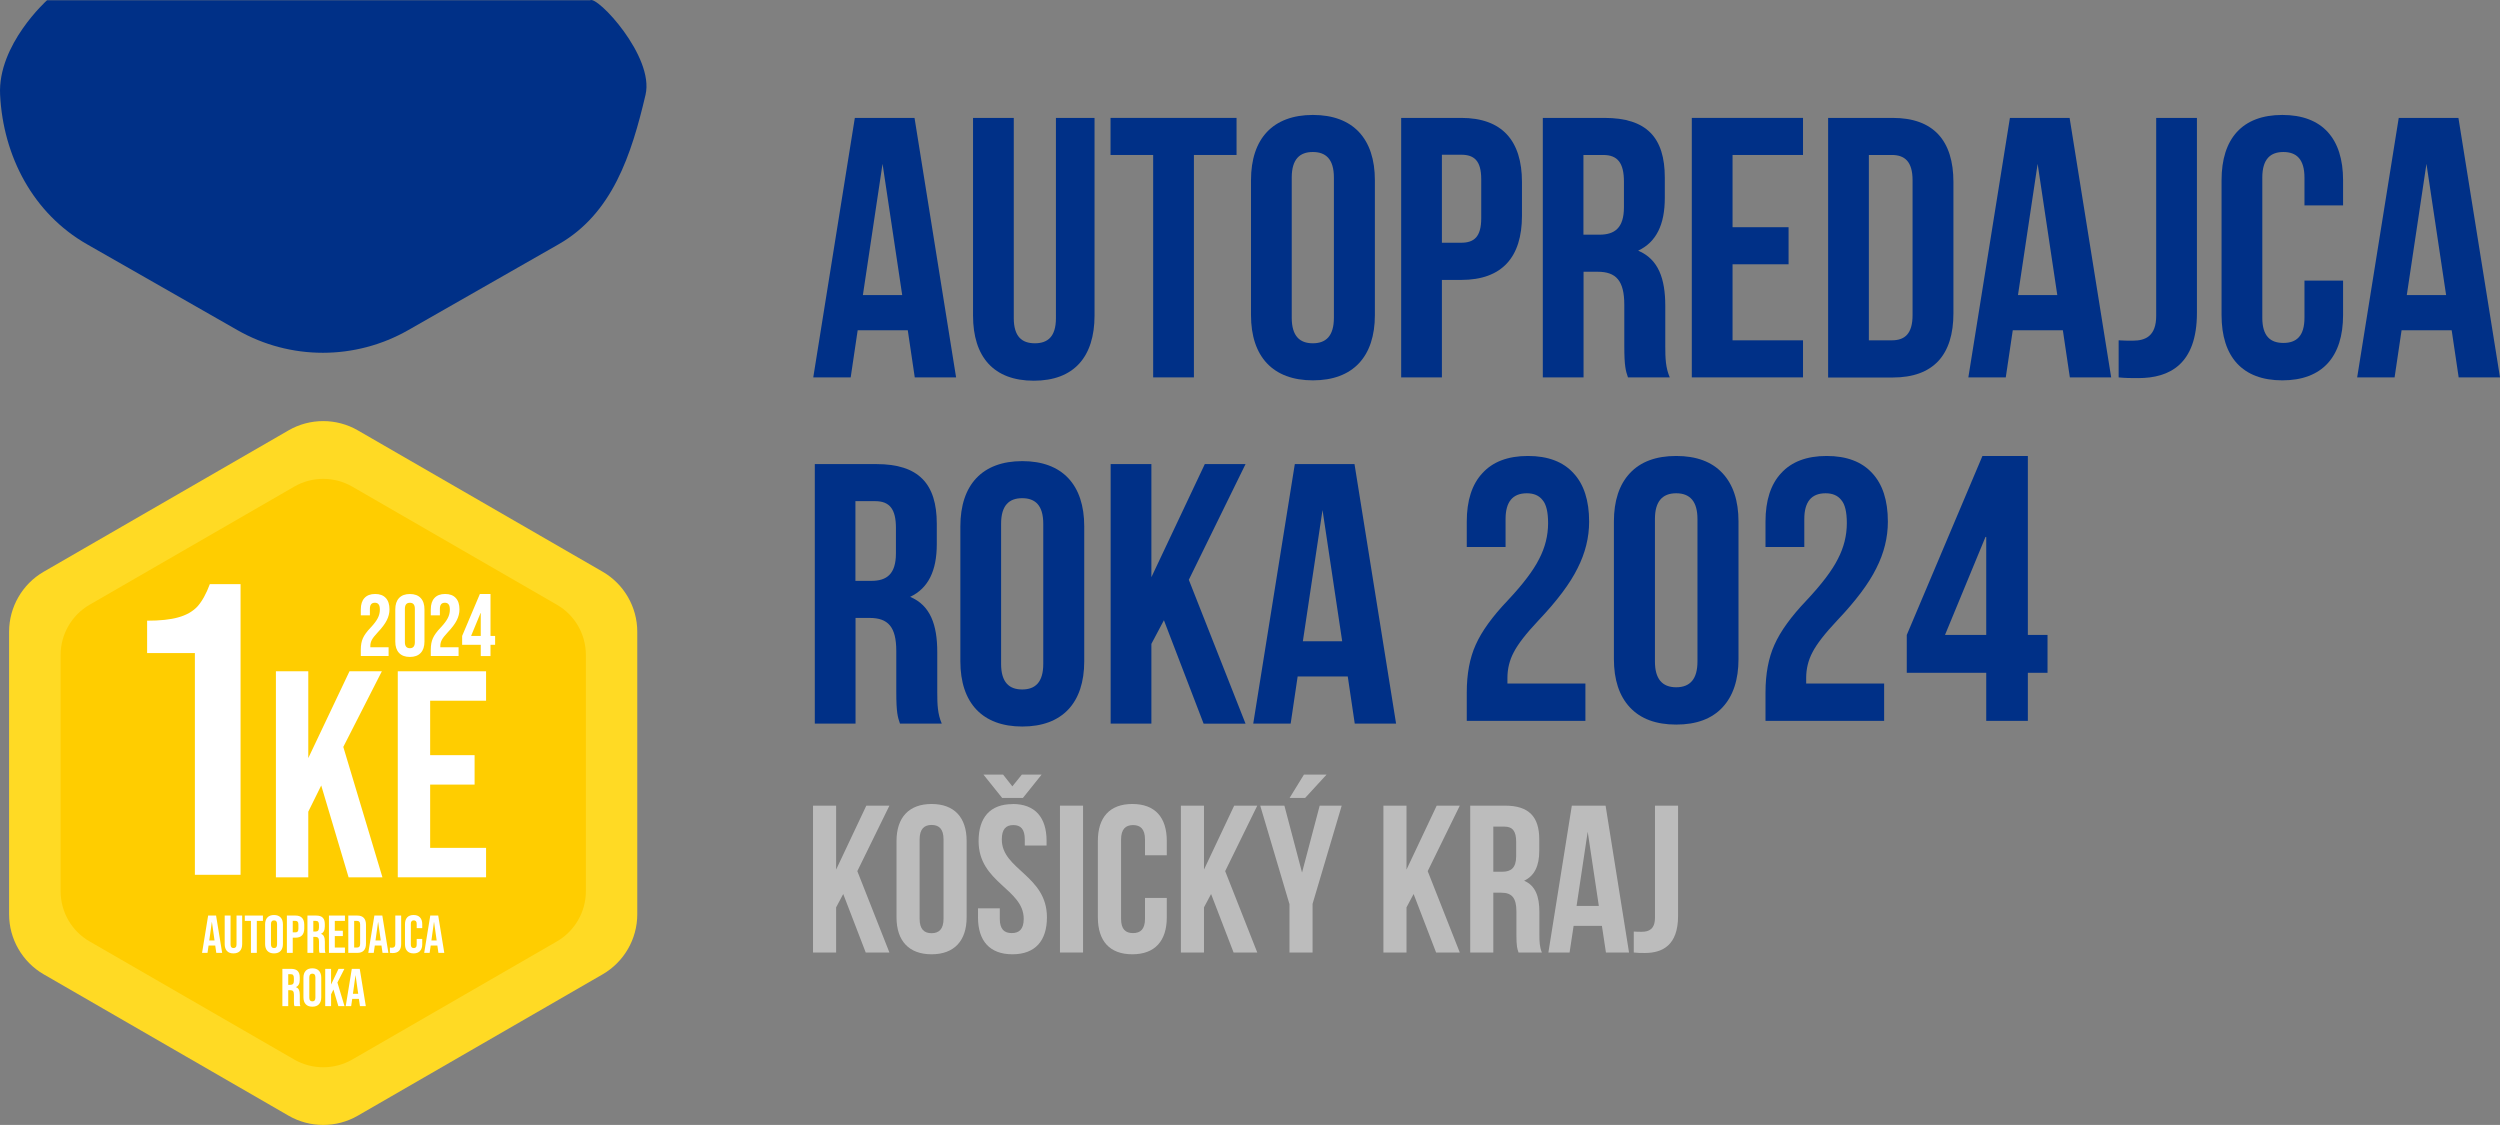 <?xml version="1.0" encoding="UTF-8"?>
<svg id="uuid-465cdc1d-c01d-491a-9823-2ba2dd3dff08" data-name="Layer 1" xmlns="http://www.w3.org/2000/svg" viewBox="0 0 211.088 94.985">
  <rect x="0" y="0" width="211.088" height="94.985" fill="#808080" stroke="none"/>
  <defs>
    <style>
      .uuid-664c1a56-4bf5-4cc4-add1-26fd3399bb36 {
        fill: #ffda24;
      }

      .uuid-3c61cf3e-791c-4a79-a33b-2b3c6df5bfda {
        fill: #fff;
      }

      .uuid-fc0261d7-7471-4291-97b0-27b2c6418388 {
        fill: #003087;
      }

      .uuid-6976e4a2-04fd-4671-bce7-e6df8ac44389 {
        fill: #bcbcbc;
      }

      .uuid-2c466dcb-0386-4b2b-90a2-857afd98be87 {
        fill: #ffcd00;
      }
    </style>
  </defs>
  <path class="uuid-fc0261d7-7471-4291-97b0-27b2c6418388" d="M.008,7.995c.26,5.22,2.8,10.04,7.34,12.63l12.7,7.25c4.47,2.55,9.95,2.55,14.42,0l12.7-7.25c4.54-2.59,6.15-7.55,7.34-12.63.75-3.23-4.1-8.4-4.68-7.97H3.968S-.202,3.765.008,7.995Z"/>
  <path class="uuid-664c1a56-4bf5-4cc4-add1-26fd3399bb36" d="M27.288,94.985c-1.01,0-2.02-.26-2.92-.78l-20.68-11.94c-1.8-1.04-2.92-2.98-2.92-5.06v-23.87c0-2.08,1.12-4.02,2.92-5.06l20.68-11.94c1.8-1.04,4.04-1.04,5.84,0l20.68,11.94c1.8,1.04,2.92,2.98,2.92,5.06v23.87c0,2.08-1.12,4.02-2.92,5.06l-20.68,11.94c-.9.52-1.91.78-2.92.78Z"/>
  <path class="uuid-2c466dcb-0386-4b2b-90a2-857afd98be87" d="M27.288,90.115c-.84,0-1.69-.22-2.44-.65l-17.29-9.98c-1.51-.87-2.44-2.49-2.44-4.23v-19.96c0-1.74.94-3.36,2.44-4.23l17.29-9.98c1.51-.87,3.38-.87,4.89,0l17.29,9.98c1.51.87,2.44,2.49,2.44,4.23v19.96c0,1.74-.94,3.36-2.44,4.23l-17.29,9.98c-.75.43-1.6.65-2.44.65h-.01Z"/>
  <path class="uuid-fc0261d7-7471-4291-97b0-27b2c6418388" d="M80.718,31.865h-3.48l-.59-3.98h-4.23l-.59,3.98h-3.16l3.51-21.91h5.04l3.51,21.91h-.01ZM72.858,24.915h3.32l-1.66-11.08-1.66,11.08Z"/>
  <path class="uuid-fc0261d7-7471-4291-97b0-27b2c6418388" d="M85.598,9.955v16.9c0,1.57.69,2.13,1.78,2.13s1.78-.56,1.78-2.13V9.955h3.26v16.68c0,3.51-1.75,5.51-5.13,5.51s-5.13-2-5.13-5.51V9.955h3.44Z"/>
  <path class="uuid-fc0261d7-7471-4291-97b0-27b2c6418388" d="M93.768,9.955h10.64v3.13h-3.6v18.78h-3.44V13.085h-3.6v-3.13Z"/>
  <path class="uuid-fc0261d7-7471-4291-97b0-27b2c6418388" d="M105.628,15.215c0-3.51,1.85-5.51,5.23-5.51s5.23,2,5.23,5.51v11.39c0,3.51-1.85,5.51-5.23,5.51s-5.23-2-5.23-5.51v-11.39ZM109.068,26.825c0,1.57.69,2.16,1.78,2.16s1.78-.59,1.78-2.16v-11.83c0-1.57-.69-2.16-1.78-2.16s-1.78.59-1.78,2.16v11.83Z"/>
  <path class="uuid-fc0261d7-7471-4291-97b0-27b2c6418388" d="M128.508,15.365v2.85c0,3.51-1.69,5.42-5.13,5.42h-1.63v8.23h-3.44V9.955h5.07c3.44,0,5.13,1.91,5.13,5.42v-.01ZM121.748,13.075v7.42h1.63c1.09,0,1.69-.5,1.69-2.07v-3.29c0-1.57-.6-2.07-1.69-2.07h-1.63v.01Z"/>
  <path class="uuid-fc0261d7-7471-4291-97b0-27b2c6418388" d="M137.458,31.865c-.19-.56-.31-.91-.31-2.69v-3.44c0-2.03-.69-2.79-2.25-2.79h-1.19v8.92h-3.44V9.955h5.2c3.57,0,5.1,1.66,5.1,5.04v1.72c0,2.25-.72,3.73-2.25,4.45,1.72.72,2.29,2.38,2.29,4.66v3.38c0,1.06.03,1.85.38,2.66h-3.53ZM133.698,13.085v6.73h1.35c1.28,0,2.07-.56,2.07-2.32v-2.16c0-1.57-.53-2.25-1.75-2.25h-1.67Z"/>
  <path class="uuid-fc0261d7-7471-4291-97b0-27b2c6418388" d="M146.288,19.185h4.73v3.13h-4.73v6.42h5.95v3.13h-9.39V9.955h9.39v3.13h-5.95v6.1Z"/>
  <path class="uuid-fc0261d7-7471-4291-97b0-27b2c6418388" d="M154.358,9.955h5.45c3.44,0,5.13,1.91,5.13,5.42v11.08c0,3.51-1.69,5.42-5.13,5.42h-5.45V9.955ZM157.798,13.085v15.65h1.94c1.1,0,1.75-.56,1.75-2.13v-11.39c0-1.57-.66-2.13-1.75-2.13h-1.94Z"/>
  <path class="uuid-fc0261d7-7471-4291-97b0-27b2c6418388" d="M178.248,31.865h-3.48l-.59-3.98h-4.23l-.59,3.98h-3.16l3.51-21.91h5.04l3.51,21.91h-.01ZM170.388,24.915h3.32l-1.66-11.08-1.66,11.08Z"/>
  <path class="uuid-fc0261d7-7471-4291-97b0-27b2c6418388" d="M178.898,28.735c.37.03.81.03,1.19.03,1.09,0,1.97-.41,1.97-2.1V9.955h3.44v16.46c0,4.38-2.35,5.51-4.95,5.51-.63,0-1.1,0-1.66-.06v-3.13h.01Z"/>
  <path class="uuid-fc0261d7-7471-4291-97b0-27b2c6418388" d="M197.838,23.695v2.91c0,3.51-1.75,5.51-5.13,5.51s-5.13-2-5.13-5.51v-11.39c0-3.51,1.75-5.51,5.13-5.51s5.13,2,5.13,5.51v2.13h-3.26v-2.35c0-1.57-.69-2.16-1.78-2.16s-1.78.59-1.78,2.16v11.83c0,1.57.69,2.13,1.78,2.13s1.78-.56,1.78-2.13v-3.13h3.26Z"/>
  <path class="uuid-fc0261d7-7471-4291-97b0-27b2c6418388" d="M211.078,31.865h-3.48l-.59-3.98h-4.23l-.59,3.98h-3.16l3.51-21.91h5.04l3.51,21.91h-.01ZM203.218,24.915h3.32l-1.66-11.08-1.66,11.08Z"/>
  <path class="uuid-fc0261d7-7471-4291-97b0-27b2c6418388" d="M75.988,61.095c-.19-.56-.31-.91-.31-2.69v-3.44c0-2.03-.69-2.79-2.25-2.79h-1.19v8.92h-3.44v-21.91h5.2c3.57,0,5.1,1.66,5.1,5.04v1.72c0,2.25-.72,3.73-2.25,4.45,1.72.72,2.29,2.38,2.29,4.66v3.38c0,1.06.03,1.85.38,2.66h-3.53ZM72.228,42.315v6.73h1.35c1.28,0,2.07-.56,2.07-2.32v-2.16c0-1.57-.53-2.25-1.75-2.25h-1.67Z"/>
  <path class="uuid-fc0261d7-7471-4291-97b0-27b2c6418388" d="M81.088,44.445c0-3.51,1.85-5.51,5.23-5.51s5.23,2,5.23,5.51v11.39c0,3.51-1.85,5.51-5.23,5.51s-5.23-2-5.23-5.51v-11.39ZM84.528,56.055c0,1.57.69,2.16,1.78,2.16s1.78-.59,1.78-2.16v-11.83c0-1.57-.69-2.16-1.78-2.16s-1.78.59-1.78,2.16v11.83Z"/>
  <path class="uuid-fc0261d7-7471-4291-97b0-27b2c6418388" d="M98.278,52.365l-1.06,2v6.73h-3.44v-21.91h3.44v9.55l4.51-9.55h3.44l-4.79,9.77,4.79,12.15h-3.54l-3.35-8.73v-.01Z"/>
  <path class="uuid-fc0261d7-7471-4291-97b0-27b2c6418388" d="M117.868,61.095h-3.48l-.59-3.98h-4.23l-.59,3.98h-3.16l3.51-21.91h5.04l3.51,21.91h-.01ZM110.008,54.145h3.32l-1.66-11.08-1.66,11.08Z"/>
  <path class="uuid-fc0261d7-7471-4291-97b0-27b2c6418388" d="M123.847,58.471c0-1.575.252-2.919.756-4.032.504-1.134,1.407-2.384,2.709-3.748,1.281-1.365,2.163-2.53,2.646-3.497.504-.966.756-1.974.756-3.024,0-.945-.158-1.596-.473-1.953-.294-.378-.735-.567-1.323-.567-1.197,0-1.795.725-1.795,2.174v2.362h-3.276v-2.142c0-1.785.441-3.15,1.323-4.095.882-.966,2.163-1.449,3.843-1.449s2.961.483,3.843,1.449c.882.945,1.323,2.31,1.323,4.095,0,1.344-.326,2.656-.977,3.938-.63,1.281-1.732,2.751-3.307,4.41-1.029,1.092-1.722,1.984-2.079,2.678-.357.672-.536,1.397-.536,2.174v.472h6.584v3.15h-10.017v-2.394Z"/>
  <path class="uuid-fc0261d7-7471-4291-97b0-27b2c6418388" d="M141.53,61.18c-1.701,0-3.003-.483-3.906-1.449s-1.354-2.331-1.354-4.095v-11.592c0-1.764.451-3.129,1.354-4.095s2.205-1.449,3.906-1.449,3.003.483,3.906,1.449,1.355,2.331,1.355,4.095v11.592c0,1.764-.452,3.129-1.355,4.095s-2.205,1.449-3.906,1.449ZM141.53,58.03c1.197,0,1.796-.725,1.796-2.174v-12.033c0-1.449-.599-2.174-1.796-2.174s-1.795.725-1.795,2.174v12.033c0,1.449.598,2.174,1.795,2.174Z"/>
  <path class="uuid-fc0261d7-7471-4291-97b0-27b2c6418388" d="M149.071,58.471c0-1.575.252-2.919.756-4.032.504-1.134,1.407-2.384,2.709-3.748,1.281-1.365,2.163-2.53,2.646-3.497.504-.966.756-1.974.756-3.024,0-.945-.157-1.596-.472-1.953-.294-.378-.735-.567-1.323-.567-1.197,0-1.796.725-1.796,2.174v2.362h-3.276v-2.142c0-1.785.441-3.15,1.323-4.095.882-.966,2.163-1.449,3.843-1.449s2.961.483,3.843,1.449c.882.945,1.323,2.31,1.323,4.095,0,1.344-.325,2.656-.976,3.938-.63,1.281-1.733,2.751-3.308,4.41-1.029,1.092-1.722,1.984-2.079,2.678-.357.672-.535,1.397-.535,2.174v.472h6.583v3.15h-10.017v-2.394Z"/>
  <path class="uuid-6976e4a2-04fd-4671-bce7-e6df8ac44389" d="M71.198,75.485l-.6,1.13v3.81h-1.95v-12.4h1.95v5.4l2.55-5.4h1.95l-2.71,5.53,2.71,6.87h-2l-1.9-4.94Z"/>
  <path class="uuid-6976e4a2-04fd-4671-bce7-e6df8ac44389" d="M75.698,71.005c0-1.98,1.05-3.12,2.96-3.12s2.96,1.13,2.96,3.12v6.45c0,1.98-1.05,3.12-2.96,3.12s-2.96-1.13-2.96-3.12v-6.45ZM77.648,77.575c0,.89.39,1.22,1.01,1.22s1.01-.34,1.01-1.22v-6.7c0-.89-.39-1.22-1.01-1.22s-1.01.34-1.01,1.22v6.7Z"/>
  <path class="uuid-6976e4a2-04fd-4671-bce7-e6df8ac44389" d="M85.498,67.885c1.9,0,2.87,1.13,2.87,3.12v.39h-1.84v-.51c0-.89-.35-1.22-.97-1.22s-.97.34-.97,1.22c0,2.55,3.81,3.03,3.81,6.57,0,1.98-.99,3.12-2.91,3.12s-2.91-1.13-2.91-3.12v-.76h1.84v.89c0,.89.39,1.2,1.01,1.2s1.01-.32,1.01-1.2c0-2.55-3.81-3.03-3.81-6.57,0-1.98.97-3.12,2.87-3.12v-.01ZM84.698,65.405l.78.99.8-.99h1.67l-1.58,1.97h-1.75l-1.58-1.97h1.67-.01Z"/>
  <path class="uuid-6976e4a2-04fd-4671-bce7-e6df8ac44389" d="M89.498,68.025h1.95v12.4h-1.95v-12.4Z"/>
  <path class="uuid-6976e4a2-04fd-4671-bce7-e6df8ac44389" d="M98.518,75.805v1.65c0,1.98-.99,3.12-2.91,3.12s-2.91-1.13-2.91-3.12v-6.45c0-1.98.99-3.12,2.91-3.12s2.91,1.13,2.91,3.12v1.21h-1.84v-1.33c0-.89-.39-1.22-1.01-1.22s-1.01.34-1.01,1.22v6.7c0,.89.39,1.2,1.01,1.2s1.01-.32,1.01-1.2v-1.77h1.84v-.01Z"/>
  <path class="uuid-6976e4a2-04fd-4671-bce7-e6df8ac44389" d="M102.258,75.485l-.6,1.13v3.81h-1.95v-12.4h1.95v5.4l2.55-5.4h1.95l-2.71,5.53,2.71,6.87h-2l-1.9-4.94Z"/>
  <path class="uuid-6976e4a2-04fd-4671-bce7-e6df8ac44389" d="M108.868,76.315l-2.46-8.29h2.04l1.49,5.65,1.49-5.65h1.86l-2.46,8.29v4.11h-1.95v-4.11h-.01ZM112.008,65.405l-1.81,1.97h-1.31l1.21-1.97h1.91Z"/>
  <path class="uuid-6976e4a2-04fd-4671-bce7-e6df8ac44389" d="M119.358,75.485l-.6,1.13v3.81h-1.95v-12.4h1.95v5.4l2.55-5.4h1.95l-2.71,5.53,2.71,6.87h-2l-1.9-4.94Z"/>
  <path class="uuid-6976e4a2-04fd-4671-bce7-e6df8ac44389" d="M128.218,80.425c-.11-.32-.18-.51-.18-1.52v-1.95c0-1.15-.39-1.58-1.28-1.58h-.67v5.05h-1.95v-12.4h2.94c2.02,0,2.89.94,2.89,2.85v.97c0,1.28-.41,2.11-1.28,2.52.97.41,1.29,1.35,1.29,2.64v1.91c0,.6.02,1.05.21,1.51h-1.98.01ZM126.088,69.795v3.81h.76c.73,0,1.17-.32,1.17-1.31v-1.22c0-.89-.3-1.28-.99-1.28h-.94Z"/>
  <path class="uuid-6976e4a2-04fd-4671-bce7-e6df8ac44389" d="M137.568,80.425h-1.97l-.34-2.25h-2.39l-.34,2.25h-1.79l1.98-12.4h2.85l1.98,12.4h.02ZM133.118,76.495h1.88l-.94-6.27-.94,6.27Z"/>
  <path class="uuid-6976e4a2-04fd-4671-bce7-e6df8ac44389" d="M137.948,78.655c.21.02.46.02.67.02.62,0,1.12-.23,1.12-1.19v-9.46h1.95v9.32c0,2.48-1.33,3.12-2.8,3.12-.35,0-.62,0-.94-.04v-1.77Z"/>
  <path class="uuid-3c61cf3e-791c-4a79-a33b-2b3c6df5bfda" d="M16.454,55.143h-4.032v-2.735c1.099,0,1.975-.093,2.63-.281.678-.187,1.215-.491,1.613-.912.397-.444.748-1.075,1.052-1.893h2.595v24.542h-3.857v-18.722Z"/>
  <path class="uuid-3c61cf3e-791c-4a79-a33b-2b3c6df5bfda" d="M23.297,56.68h2.733v7.331l3.479-7.331h2.733l-3.255,6.386,3.305,11.009h-2.858l-2.311-7.753-1.093,2.212v5.542h-2.733v-17.395Z"/>
  <path class="uuid-3c61cf3e-791c-4a79-a33b-2b3c6df5bfda" d="M33.586,56.68h7.455v2.485h-4.721v4.597h3.752v2.485h-3.752v5.343h4.721v2.485h-7.455v-17.395Z"/>
  <path class="uuid-3c61cf3e-791c-4a79-a33b-2b3c6df5bfda" d="M30.465,54.834c0-.369.059-.684.177-.945.118-.266.33-.558.635-.878.3-.32.507-.593.62-.819.118-.226.177-.463.177-.709,0-.221-.037-.374-.111-.458-.069-.089-.172-.133-.31-.133-.28,0-.421.17-.421.509v.553h-.767v-.502c0-.418.103-.738.31-.959.207-.226.507-.34.9-.34s.694.113.9.34c.207.221.31.541.31.959,0,.315-.076.622-.229.922-.148.3-.406.644-.775,1.033-.241.256-.403.465-.487.627-.084.158-.125.327-.125.509v.111h1.542v.738h-2.347v-.561Z"/>
  <path class="uuid-3c61cf3e-791c-4a79-a33b-2b3c6df5bfda" d="M34.608,55.469c-.399,0-.704-.113-.915-.339-.212-.226-.317-.546-.317-.959v-2.716c0-.413.106-.733.317-.959.212-.226.517-.34.915-.34s.704.113.915.34c.212.226.317.546.317.959v2.716c0,.413-.106.733-.317.959-.211.226-.517.339-.915.339ZM34.608,54.731c.281,0,.421-.17.421-.509v-2.819c0-.34-.14-.509-.421-.509-.28,0-.421.17-.421.509v2.819c0,.34.14.509.421.509Z"/>
  <path class="uuid-3c61cf3e-791c-4a79-a33b-2b3c6df5bfda" d="M36.375,54.834c0-.369.059-.684.177-.945.118-.266.33-.558.635-.878.3-.32.507-.593.62-.819.118-.226.177-.463.177-.709,0-.221-.037-.374-.111-.458-.069-.089-.172-.133-.31-.133-.28,0-.421.17-.421.509v.553h-.768v-.502c0-.418.103-.738.31-.959.207-.226.507-.34.9-.34s.694.113.9.34c.207.221.31.541.31.959,0,.315-.076.622-.229.922-.148.3-.406.644-.775,1.033-.241.256-.403.465-.487.627-.084.158-.125.327-.125.509v.111h1.542v.738h-2.347v-.561Z"/>
  <path class="uuid-3c61cf3e-791c-4a79-a33b-2b3c6df5bfda" d="M17.575,77.305h.67l.513,3.15h-.495l-.09-.625v.009h-.562l-.09.616h-.459l.513-3.15ZM18.115,79.411l-.221-1.557h-.009l-.216,1.557h.446Z"/>
  <path class="uuid-3c61cf3e-791c-4a79-a33b-2b3c6df5bfda" d="M19.71,80.5c-.24,0-.423-.068-.549-.203-.126-.138-.189-.335-.189-.59v-2.403h.495v2.439c0,.108.021.186.063.234.045.048.108.072.189.072s.142-.024.184-.072c.045-.048.068-.126.068-.234v-2.439h.477v2.403c0,.255-.063.452-.189.59-.126.135-.309.203-.549.203Z"/>
  <path class="uuid-3c61cf3e-791c-4a79-a33b-2b3c6df5bfda" d="M21.187,77.755h-.517v-.45h1.53v.45h-.517v2.7h-.495v-2.7Z"/>
  <path class="uuid-3c61cf3e-791c-4a79-a33b-2b3c6df5bfda" d="M23.137,80.5c-.243,0-.429-.069-.558-.207s-.194-.333-.194-.585v-1.656c0-.252.065-.447.194-.585s.315-.207.558-.207.429.069.558.207.194.333.194.585v1.656c0,.252-.065.447-.194.585s-.315.207-.558.207ZM23.137,80.05c.171,0,.257-.103.257-.31v-1.719c0-.207-.086-.31-.257-.31s-.257.103-.257.31v1.719c0,.207.086.31.257.31Z"/>
  <path class="uuid-3c61cf3e-791c-4a79-a33b-2b3c6df5bfda" d="M24.223,77.305h.729c.246,0,.43.066.553.198.123.132.184.326.184.581v.31c0,.255-.061.449-.184.581-.123.132-.307.198-.553.198h-.234v1.282h-.495v-3.15ZM24.952,78.723c.081,0,.141-.022.18-.068.042-.045.063-.121.063-.23v-.373c0-.108-.021-.184-.063-.23-.039-.045-.099-.068-.18-.068h-.234v.968h.234Z"/>
  <path class="uuid-3c61cf3e-791c-4a79-a33b-2b3c6df5bfda" d="M25.959,77.305h.734c.255,0,.441.06.558.18.117.117.175.298.175.544v.194c0,.327-.108.534-.324.621v.009c.12.036.204.11.252.221.051.111.076.26.076.446v.553c0,.09.003.164.009.221.006.054.021.108.045.162h-.504c-.018-.051-.03-.099-.036-.144s-.009-.126-.009-.243v-.576c0-.144-.024-.244-.072-.301-.045-.057-.124-.086-.238-.086h-.171v1.35h-.495v-3.15ZM26.634,78.655c.099,0,.172-.025.221-.076.051-.051.076-.137.076-.257v-.243c0-.114-.021-.197-.063-.247-.039-.051-.102-.076-.189-.076h-.225v.9h.18Z"/>
  <path class="uuid-3c61cf3e-791c-4a79-a33b-2b3c6df5bfda" d="M27.774,77.305h1.35v.45h-.855v.833h.679v.45h-.679v.968h.855v.45h-1.35v-3.15Z"/>
  <path class="uuid-3c61cf3e-791c-4a79-a33b-2b3c6df5bfda" d="M29.409,77.305h.756c.246,0,.43.066.553.198.123.132.184.326.184.581v1.593c0,.255-.061.449-.184.581-.123.132-.307.198-.553.198h-.756v-3.15ZM30.156,80.005c.081,0,.142-.024.184-.072.045-.048.068-.126.068-.234v-1.638c0-.108-.022-.186-.068-.234-.042-.048-.103-.072-.184-.072h-.252v2.25h.252Z"/>
  <path class="uuid-3c61cf3e-791c-4a79-a33b-2b3c6df5bfda" d="M31.611,77.305h.67l.513,3.15h-.495l-.09-.625v.009h-.562l-.09.616h-.459l.513-3.15ZM32.151,79.411l-.221-1.557h-.009l-.216,1.557h.446Z"/>
  <path class="uuid-3c61cf3e-791c-4a79-a33b-2b3c6df5bfda" d="M33.152,80.473c-.09,0-.167-.006-.23-.018v-.45c.048.012.102.018.162.018.099,0,.172-.024.221-.072.048-.051.072-.127.072-.23v-2.417h.495v2.403c0,.258-.06.45-.18.576-.117.126-.297.189-.54.189Z"/>
  <path class="uuid-3c61cf3e-791c-4a79-a33b-2b3c6df5bfda" d="M34.923,80.5c-.237,0-.418-.068-.544-.203-.123-.135-.184-.326-.184-.572v-1.692c0-.246.061-.436.184-.572.126-.135.307-.203.544-.203s.417.068.54.203c.126.135.189.325.189.572v.333h-.468v-.364c0-.195-.083-.292-.247-.292s-.247.098-.247.292v1.76c0,.192.083.288.247.288s.247-.096.247-.288v-.482h.468v.446c0,.246-.063.436-.189.572-.123.135-.303.203-.54.203Z"/>
  <path class="uuid-3c61cf3e-791c-4a79-a33b-2b3c6df5bfda" d="M36.331,77.305h.67l.513,3.15h-.495l-.09-.625v.009h-.562l-.09.616h-.459l.513-3.15ZM36.871,79.411l-.221-1.557h-.009l-.216,1.557h.446Z"/>
  <path class="uuid-3c61cf3e-791c-4a79-a33b-2b3c6df5bfda" d="M23.842,81.805h.734c.255,0,.441.06.558.18.117.117.175.298.175.544v.194c0,.327-.108.534-.324.621v.009c.12.036.204.11.252.221.051.111.076.26.076.446v.553c0,.09.003.164.009.221.006.054.021.108.045.162h-.504c-.018-.051-.03-.099-.036-.144s-.009-.126-.009-.243v-.576c0-.144-.024-.244-.072-.301-.045-.057-.124-.086-.238-.086h-.171v1.35h-.495v-3.15ZM24.517,83.155c.099,0,.172-.025.221-.076.051-.051.076-.137.076-.257v-.243c0-.114-.021-.197-.063-.247-.039-.051-.102-.076-.189-.076h-.225v.9h.18Z"/>
  <path class="uuid-3c61cf3e-791c-4a79-a33b-2b3c6df5bfda" d="M26.373,85c-.243,0-.429-.069-.558-.207s-.194-.333-.194-.585v-1.656c0-.252.065-.447.194-.585s.315-.207.558-.207.429.069.558.207.194.333.194.585v1.656c0,.252-.065.447-.194.585s-.315.207-.558.207ZM26.373,84.55c.171,0,.257-.103.257-.31v-1.719c0-.207-.086-.31-.257-.31s-.257.103-.257.31v1.719c0,.207.086.31.257.31Z"/>
  <path class="uuid-3c61cf3e-791c-4a79-a33b-2b3c6df5bfda" d="M27.459,81.805h.495v1.327l.63-1.327h.495l-.59,1.156.599,1.994h-.517l-.418-1.404-.198.401v1.003h-.495v-3.15Z"/>
  <path class="uuid-3c61cf3e-791c-4a79-a33b-2b3c6df5bfda" d="M29.705,81.805h.67l.513,3.15h-.495l-.09-.625v.009h-.562l-.09.616h-.459l.513-3.15ZM30.245,83.911l-.221-1.557h-.009l-.216,1.557h.446Z"/>
  <path class="uuid-fc0261d7-7471-4291-97b0-27b2c6418388" d="M160.998,53.613l6.389-15.113h3.835v15.113h1.661v3.194h-1.661v4.058h-3.514v-4.058h-6.71v-3.194ZM167.708,53.613v-8.275h-.064l-3.418,8.275h3.483Z"/>
  <path class="uuid-3c61cf3e-791c-4a79-a33b-2b3c6df5bfda" d="M39.021,53.696l1.497-3.541h.898v3.541h.389v.748h-.389v.951h-.823v-.951h-1.572v-.748ZM40.593,53.696v-1.939h-.015l-.801,1.939h.816Z"/>
</svg>